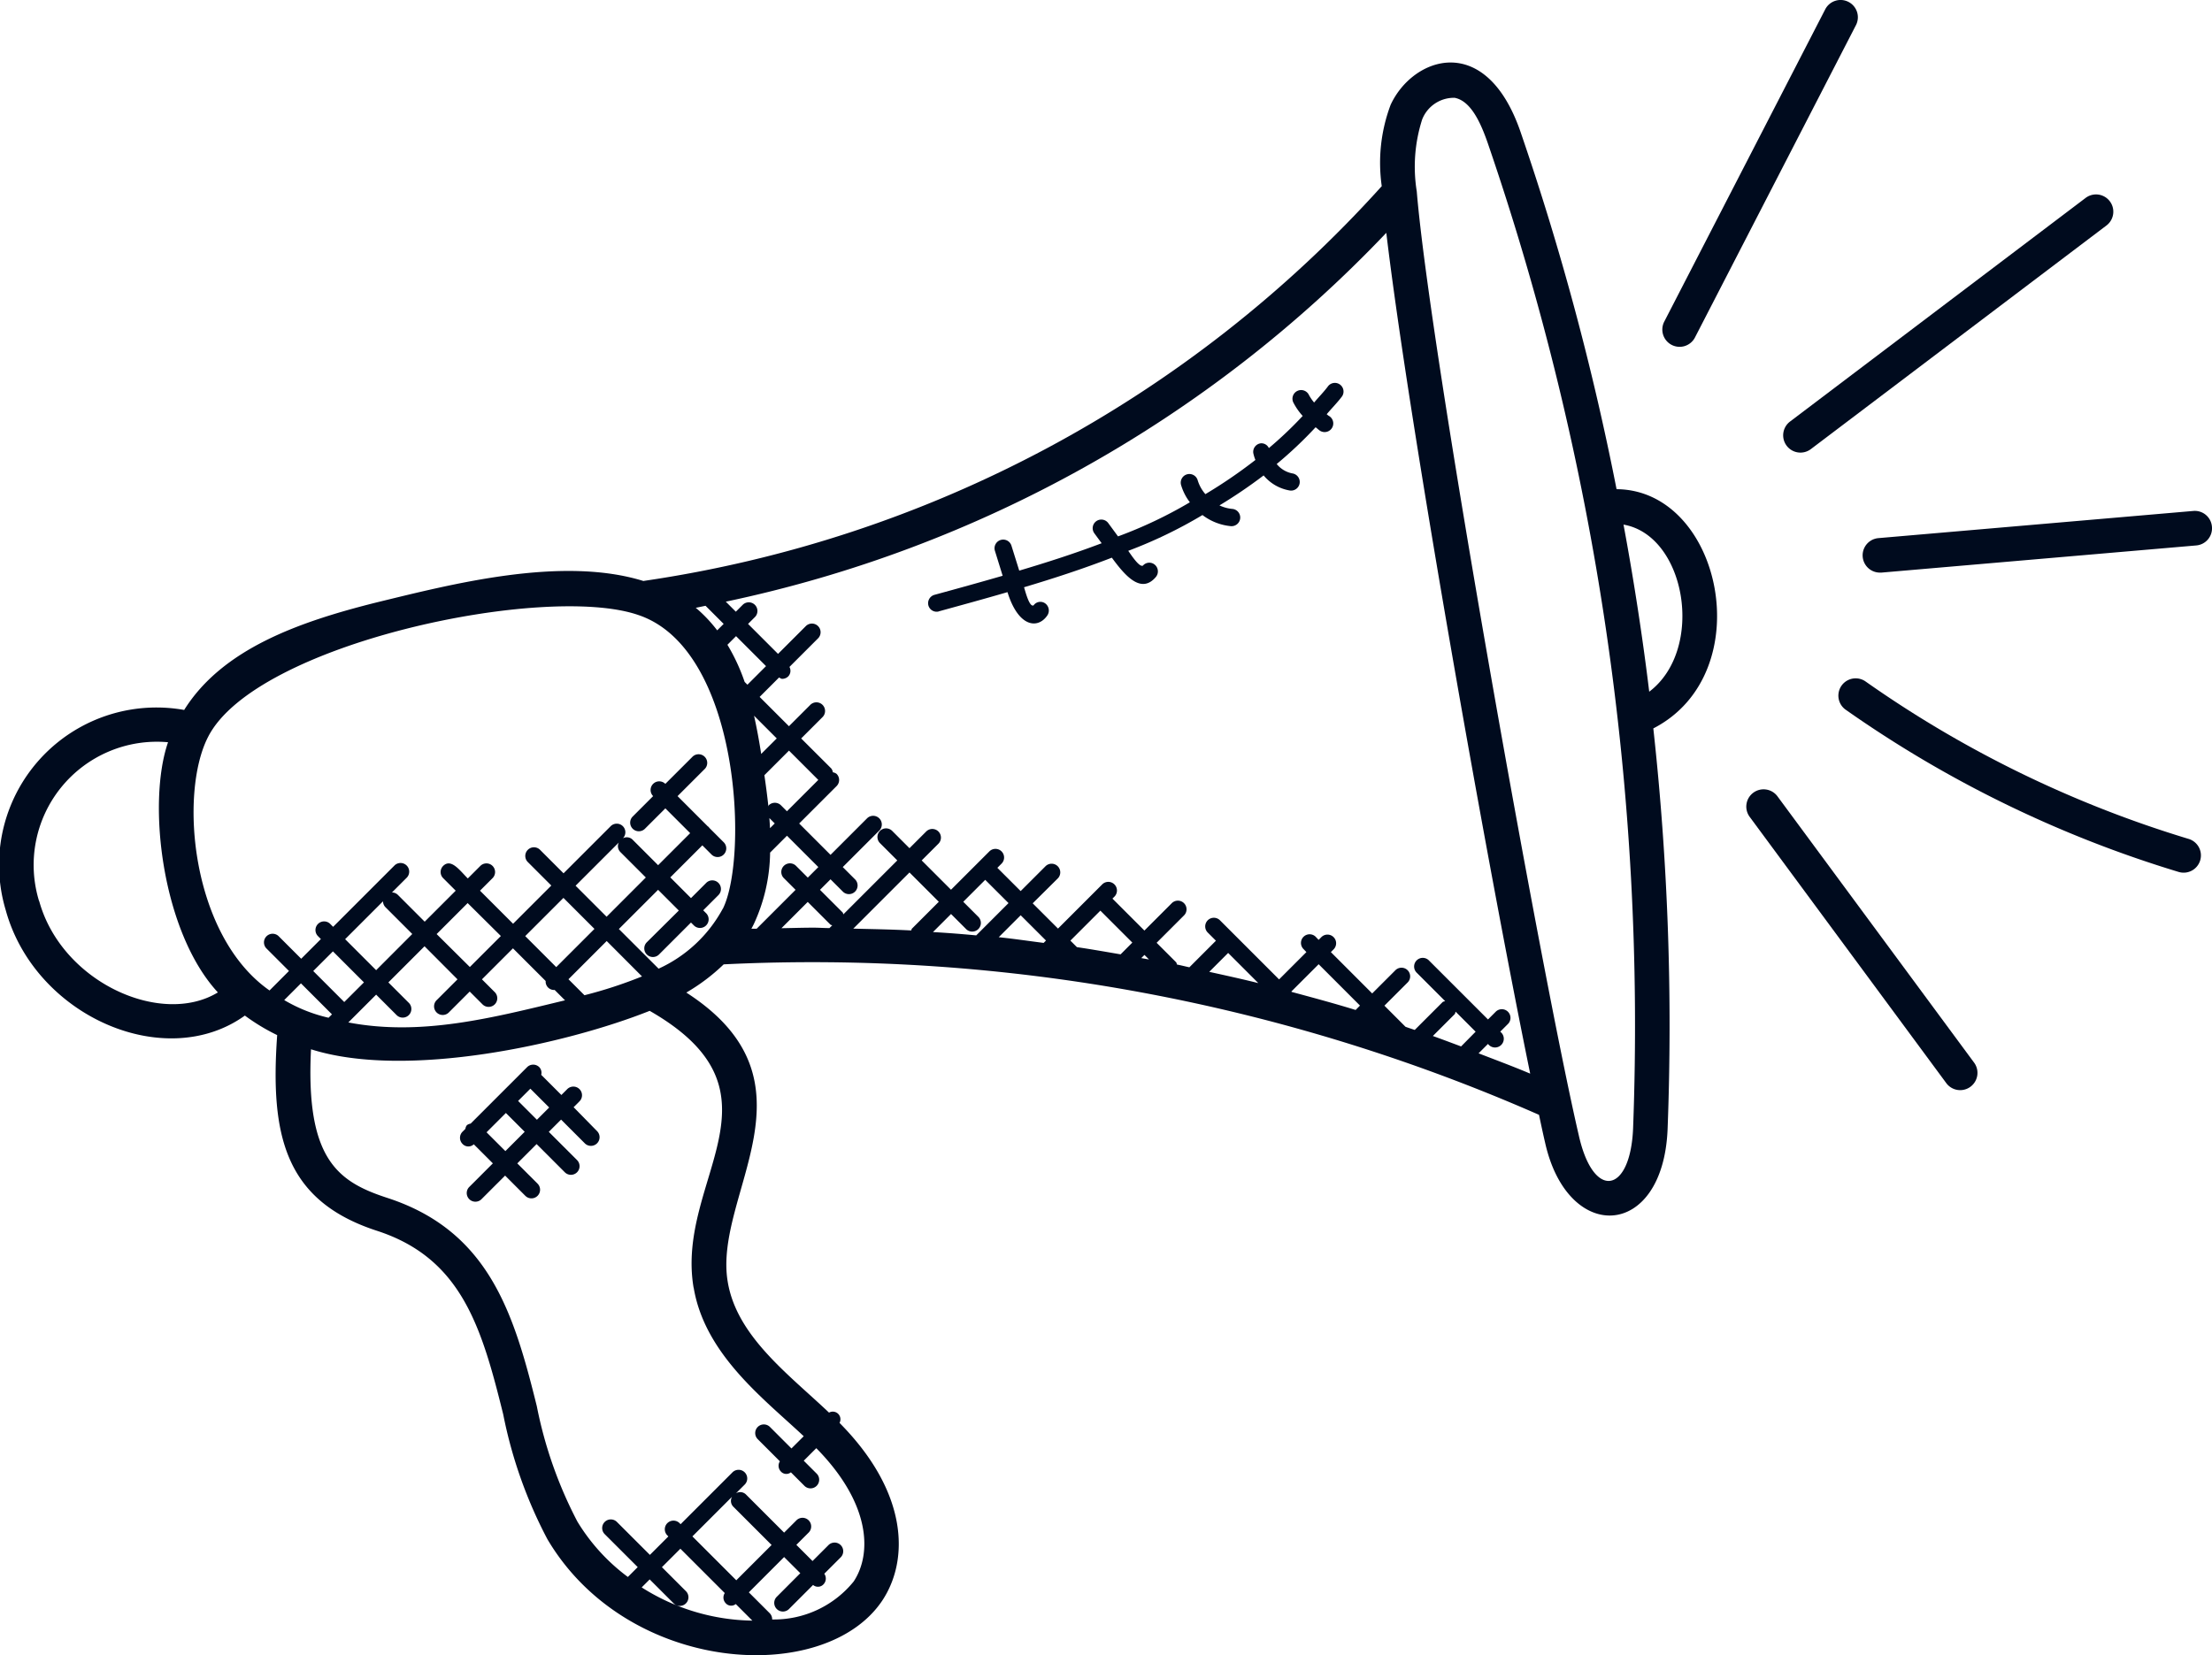 <svg xmlns="http://www.w3.org/2000/svg" width="70.539" height="52.798" viewBox="0 0 70.539 52.798">
  <g id="marketing" transform="translate(-146.374 -204.12)">
    <path id="Path_6341" data-name="Path 6341" d="M166.9,233.678c-2.619-.814-6.125.1-8.509.679-2.49.622-4.925,1.484-6.144,3.432a5.02,5.02,0,0,0-5.69,6.387c.93,3.378,5.075,5.194,7.626,3.362a6.5,6.5,0,0,0,1.03.623c-.225,3.18.23,5.285,3.186,6.243,2.687.875,3.331,3.059,4.023,5.858a14.565,14.565,0,0,0,1.408,3.978c2.556,4.327,8.847,4.695,10.678,1.96a0,0,0,0,1,0,0c.864-1.3.832-3.455-1.362-5.669a.244.244,0,0,0-.335-.328c-1.283-1.219-2.942-2.432-3.23-4.172-.475-2.789,3.119-6.365-1.321-9.227a6.233,6.233,0,0,0,1.192-.9,57.588,57.588,0,0,1,26,4.8c.065.307.13.613.192.878.72,3.251,3.762,3.1,3.908-.413h0a86.781,86.781,0,0,0-.455-12.791c3.419-1.759,2.185-7.608-1.172-7.631a86.274,86.274,0,0,0-3.067-11.41c-1.114-3.213-3.438-2.371-4.139-.848a5.256,5.256,0,0,0-.282,2.592,39.32,39.32,0,0,1-23.535,12.592Zm1.973.788.578.578-.206.206a4.607,4.607,0,0,0-.5-.556c-.059-.056-.121-.112-.185-.163C168.666,234.511,168.772,234.486,168.877,234.466Zm-21.254,9.417a3.931,3.931,0,0,1,4.114-5.064c-.679,1.961-.183,6.065,1.589,7.98C151.512,247.9,148.337,246.475,147.623,243.882Zm7.819,3.16.533-.533.989.989-.108.108a4.928,4.928,0,0,1-1.414-.563Zm5.525-.661-.658.658a.276.276,0,1,0,.39.39l.658-.658.4.4a.276.276,0,1,0,.39-.39l-.4-.4.989-.989,1.043,1.042a.267.267,0,0,0,.076.207.275.275,0,0,0,.195.08s.008,0,.012-.005l.334.334c-2.323.561-4.587,1.15-6.91.706l.887-.887.66.66a.276.276,0,0,0,.39-.39l-.66-.66,1.153-1.153Zm-.665-1.444.989-.989L162.346,245l-.989.989Zm5.849-2.627.822.822-1.251,1.252-.989-.989,1.378-1.378a.261.261,0,0,0,.04.292Zm.7,3.978a14.1,14.1,0,0,1-1.835.6l-.51-.51,1.219-1.219Zm-1.516-1.516-1.219,1.219-.989-.989,1.219-1.219Zm-6.962,1.317-.989-.989,1.208-1.208a.271.271,0,0,0,.078.188l.855.855Zm-.389.389-.628.627-.989-.989.628-.627Zm8.856,19.3.256-.256.773.773a.276.276,0,0,0,.39-.39l-.773-.773.589-.589,1.415,1.415a.262.262,0,0,0,.029.322.232.232,0,0,0,.322.028l.529.529a6.749,6.749,0,0,1-3.529-1.06Zm2.921-2.577,1.223,1.223-1.126,1.126-1.4-1.4,1.265-1.265a.264.264,0,0,0,.033.311Zm-1.262-6.985c.356,2.134,2.249,3.552,3.509,4.739l-.391.39-.686-.686a.275.275,0,0,0-.389.39l.706.706a.263.263,0,0,0,.029.322.232.232,0,0,0,.322.029l.439.439a.276.276,0,0,0,.39-.39l-.419-.419.4-.4c1.747,1.774,1.774,3.374,1.193,4.251a3.271,3.271,0,0,1-2.6,1.213.274.274,0,0,0-.079-.2l-.665-.665,1.125-1.126.516.515-.758.76a.276.276,0,0,0,.39.39l.775-.775a.24.24,0,0,0,.335-.023.266.266,0,0,0,.023-.335l.515-.515a.276.276,0,1,0-.39-.39l-.5.5-.516-.516.4-.4a.276.276,0,0,0-.39-.39l-.4.4-1.223-1.223a.262.262,0,0,0-.312-.032l.27-.27a.276.276,0,1,0-.39-.39l-1.646,1.646-.025-.025a.276.276,0,1,0-.39.39l.025.025-.589.589-1.052-1.051a.275.275,0,0,0-.389.39l1.052,1.051-.314.314a6.206,6.206,0,0,1-1.608-1.764A13.557,13.557,0,0,1,163.493,260c-.732-2.957-1.521-5.582-4.751-6.641-1.586-.514-2.627-1.225-2.45-4.746,3.047.967,8.134-.164,10.8-1.226,4.589,2.63.814,5.361,1.4,8.829Zm.925-12.083a4.4,4.4,0,0,1-2.044,1.908l-1.267-1.265,1.251-1.251.661.661L167,245.2a.275.275,0,0,0,.39.389l1.019-1.019.1.1a.276.276,0,0,0,.39-.39l-.1-.1.485-.485a.275.275,0,0,0-.39-.389l-.485.485-.66-.661,1.022-1.022.3.3a.276.276,0,0,0,.39-.39l-.475-.475c-.007-.008,0-.019-.011-.025s-.017,0-.025-.011l-.969-.969.857-.857a.276.276,0,1,0-.39-.39l-.857.856,0,0a.275.275,0,1,0-.389.39l0,0-.659.659a.276.276,0,0,0,.39.39l.659-.658.791.791-1.022,1.022-.822-.822a.261.261,0,0,0-.3-.037.274.274,0,0,0-.394-.382l-1.5,1.5-.757-.757a.276.276,0,0,0-.39.39l.757.757-1.219,1.219-1.055-1.055.4-.4a.275.275,0,1,0-.389-.39l-.4.4c-.262-.262-.533-.648-.786-.4a.275.275,0,0,0,0,.39l.4.4-.989.989-.855-.855a.274.274,0,0,0-.188-.078l.476-.476a.276.276,0,0,0-.39-.39l-1.963,1.963-.1-.1a.276.276,0,0,0-.39.39l.1.1-.628.628-.724-.724a.276.276,0,0,0-.39.39l.724.724-.62.622c-2.5-1.746-2.891-6.275-1.961-8.085,1.509-2.98,10.73-4.914,13.711-3.895,3.253,1.076,3.528,7.712,2.708,9.369Zm.7-7.239a6.158,6.158,0,0,0-.549-1.185l.275-.275.956.956-.593.593Zm.77,3.936c-.009.009-.005.022-.013.032-.037-.349-.082-.68-.127-.993l.784-.784.935.935-1,1-.19-.19a.277.277,0,0,0-.391,0Zm.19.578-.151.151c-.005-.108-.012-.215-.02-.322Zm-.432-2.217c-.065-.415-.139-.822-.228-1.219l.724.724Zm-.313,5.576c.042-.076.074-.141.074-.141s0,0,0,0a5.566,5.566,0,0,0,.523-2.288l.538-.538,1,1-.336.336-.382-.382a.276.276,0,0,0-.39.39l.382.382-1.241,1.241c-.056,0-.112,0-.167,0Zm2.49-.021c-.17,0-.34-.013-.509-.013-.341,0-.681.012-1.022.017l.838-.838.723.723c.016.016.038.012.058.023Zm2.609.076c-.616-.033-1.232-.043-1.849-.058l1.792-1.792.935.935-.851.851C175.441,244.774,175.444,244.8,175.432,244.82Zm.69.053.578-.578.488.488a.276.276,0,0,0,.39-.39l-.488-.488.7-.7.743.742-1.03,1.03C177.042,244.936,176.582,244.9,176.122,244.874Zm3.531.344c-.477-.061-.953-.132-1.432-.182l.7-.7.807.806Zm2.454.365c-.464-.079-.927-.162-1.393-.23l-.208-.208.956-.956,1.019,1.019Zm.661.118.1-.1.145.145-.248-.044Zm2.169.437.6-.6.962.962c-.52-.13-1.043-.244-1.565-.359Zm4.665,1.219c-.674-.208-1.355-.391-2.037-.575l-.013-.013.871-.871,1.318,1.319Zm3.363,1.163c-.3-.112-.6-.225-.9-.333l.692-.692c.023-.023.021-.055.034-.083l.638.638Zm6-11.312c-.2-1.653-.482-3.516-.82-5.333C200.143,232.224,200.751,235.855,198.968,237.206Zm-7.245-18.247a1.087,1.087,0,0,1,1.04-.7c.528.1.841.828,1.056,1.446a86.747,86.747,0,0,1,4.634,31.428c-.086,2.086-1.271,2.3-1.733.214-1.172-5.042-4.745-24.971-5.165-30.1h0a4.944,4.944,0,0,1,.167-2.283Zm-1.139,3.611c.719,6.058,3.218,20.142,4.588,26.816-.544-.23-1.1-.436-1.646-.648l.3-.3a.279.279,0,1,0,.39-.39l.254-.254a.276.276,0,0,0-.39-.39l-.254.254-1.877-1.876a.276.276,0,1,0-.39.39l.9.9c-.028.013-.059.011-.083.034l-.886.886c-.1-.034-.2-.066-.294-.1l-.673-.674.732-.732a.276.276,0,1,0-.39-.39l-.732.732-1.318-1.319.095-.095a.276.276,0,0,0-.39-.39l-.095.095-.1-.105a.276.276,0,0,0-.39.39l.1.105-.871.871-1.877-1.877a.276.276,0,1,0-.39.39l.253.253-.847.848c-.131-.028-.261-.062-.394-.088-.013-.024-.01-.054-.031-.075l-.619-.619.865-.865a.276.276,0,1,0-.39-.39l-.865.865-1.019-1.019.071-.071a.276.276,0,0,0-.39-.39l-1.417,1.417-.807-.806.806-.8a.276.276,0,0,0-.39-.39l-.8.8-.743-.742.134-.134a.275.275,0,0,0-.389-.39l-1.223,1.223-.935-.935.533-.533a.275.275,0,0,0-.389-.39l-.533.533-.552-.552a.275.275,0,1,0-.389.39l.552.552-1.719,1.719c-.011-.019-.008-.041-.023-.058l-.723-.723.336-.336.4.4a.276.276,0,0,0,.39-.39l-.4-.4,1.172-1.172a.276.276,0,0,0-.39-.39l-1.172,1.172-1-1,1.193-1.193a.275.275,0,0,0,0-.39.261.261,0,0,0-.119-.05.249.249,0,0,0-.052-.124l-.958-.956.673-.673a.276.276,0,1,0-.39-.39l-.673.673-.935-.935.619-.619c.035.016.066.043.1.043a.274.274,0,0,0,.195-.08.259.259,0,0,0,.037-.3l.92-.92a.276.276,0,0,0-.39-.39l-.894.894-.956-.956.226-.226a.276.276,0,0,0-.39-.39l-.226.226-.32-.32a40.593,40.593,0,0,0,21.062-11.764Z" transform="translate(0 -11.023)" fill="#000b1e"/>
    <path id="Path_6342" data-name="Path 6342" d="M544.26,310.7a.548.548,0,0,0-.6-.5l-10.035.866a.551.551,0,0,0,.047,1.1l.047,0,10.036-.866A.549.549,0,0,0,544.26,310.7Z" transform="translate(-327.349 -89.781)" fill="#000b1e"/>
    <path id="Path_6343" data-name="Path 6343" d="M526.24,244.6l-9.426,7.133a.551.551,0,1,0,.666.878l9.426-7.133a.551.551,0,1,0-.666-.878Z" transform="translate(-313.358 -34.166)" fill="#000b1e"/>
    <path id="Path_6344" data-name="Path 6344" d="M497.449,204.181a.55.55,0,0,0-.742.237l-5.133,9.961a.551.551,0,1,0,.979.506l5.133-9.961a.55.55,0,0,0-.237-.743Z" transform="translate(-292.128)" fill="#000b1e"/>
    <path id="Path_6345" data-name="Path 6345" d="M539.522,350.758a.55.55,0,0,0-.367-.686,35.977,35.977,0,0,1-10.316-5.031.551.551,0,0,0-.635.9,37.132,37.132,0,0,0,10.631,5.184.551.551,0,0,0,.687-.368Z" transform="translate(-322.986 -119.192)" fill="#000b1e"/>
    <path id="Path_6346" data-name="Path 6346" d="M509.165,368.157a.55.55,0,0,0-.116.77l6.264,8.486a.551.551,0,1,0,.886-.655l-6.264-8.486A.551.551,0,0,0,509.165,368.157Z" transform="translate(-306.879 -138.751)" fill="#000b1e"/>
    <path id="Path_6347" data-name="Path 6347" d="M339.372,290.879c.727-.2,1.459-.4,2.193-.614.346,1.117.96,1.183,1.263.754a.282.282,0,0,0-.055-.391.264.264,0,0,0-.375.058c-.132.073-.26-.432-.305-.577.943-.281,1.879-.587,2.8-.943.409.557.926,1.176,1.4.62a.279.279,0,0,0-.025-.391.269.269,0,0,0-.385.025c-.119.059-.388-.364-.467-.473a14.607,14.607,0,0,0,2.367-1.141,1.769,1.769,0,0,0,.911.355h.02a.276.276,0,0,0,.02-.551,1.188,1.188,0,0,1-.409-.112,15.953,15.953,0,0,0,1.408-.956,1.38,1.38,0,0,0,.835.481.275.275,0,0,0,.082-.545.847.847,0,0,1-.5-.3,13.071,13.071,0,0,0,1.24-1.172c.055.037.1.089.158.121a.276.276,0,0,0,.26-.487c-.023-.013-.041-.035-.064-.049.162-.193.345-.375.493-.575a.276.276,0,0,0-.445-.325c-.134.183-.3.349-.449.526a1.473,1.473,0,0,1-.164-.239.276.276,0,0,0-.5.235,1.985,1.985,0,0,0,.3.432,12.365,12.365,0,0,1-1.079,1.025.262.262,0,0,0-.259-.152.275.275,0,0,0-.238.308,1.236,1.236,0,0,0,.068.223,15.644,15.644,0,0,1-1.595,1.09,1.21,1.21,0,0,1-.245-.44.275.275,0,1,0-.531.147,1.692,1.692,0,0,0,.281.553,14.009,14.009,0,0,1-2.291,1.088l-.311-.424a.275.275,0,1,0-.444.325l.233.317c-.863.328-1.744.611-2.628.874l-.25-.8a.276.276,0,0,0-.527.164l.248.8c-.727.211-1.455.412-2.174.608a.277.277,0,0,0-.194.338.272.272,0,0,0,.335.191Z" transform="translate(-163.063 -67.257)" fill="#000b1e"/>
    <path id="Path_6348" data-name="Path 6348" d="M245.539,426.591l.179-.179a.276.276,0,1,0-.39-.39l-.179.179-.643-.643a.26.26,0,0,0-.061-.244.275.275,0,0,0-.39,0l-1.8,1.8a.277.277,0,0,0-.118.049.238.238,0,0,0-.049.118l-.091.091a.275.275,0,0,0,0,.39.253.253,0,0,0,.359.012l.608.608-.76.76a.276.276,0,0,0,.39.39l.76-.76.646.646a.275.275,0,1,0,.389-.389l-.646-.646.616-.616.9.9a.275.275,0,1,0,.389-.39l-.9-.9.391-.391.765.765a.276.276,0,0,0,.39-.39Zm-2.176,1.4-.6-.6.616-.616.6.6Zm1.006-1-.6-.6.391-.391.6.6Z" transform="translate(-80.873 -187.153)" fill="#000b1e"/>
  </g>
</svg>
